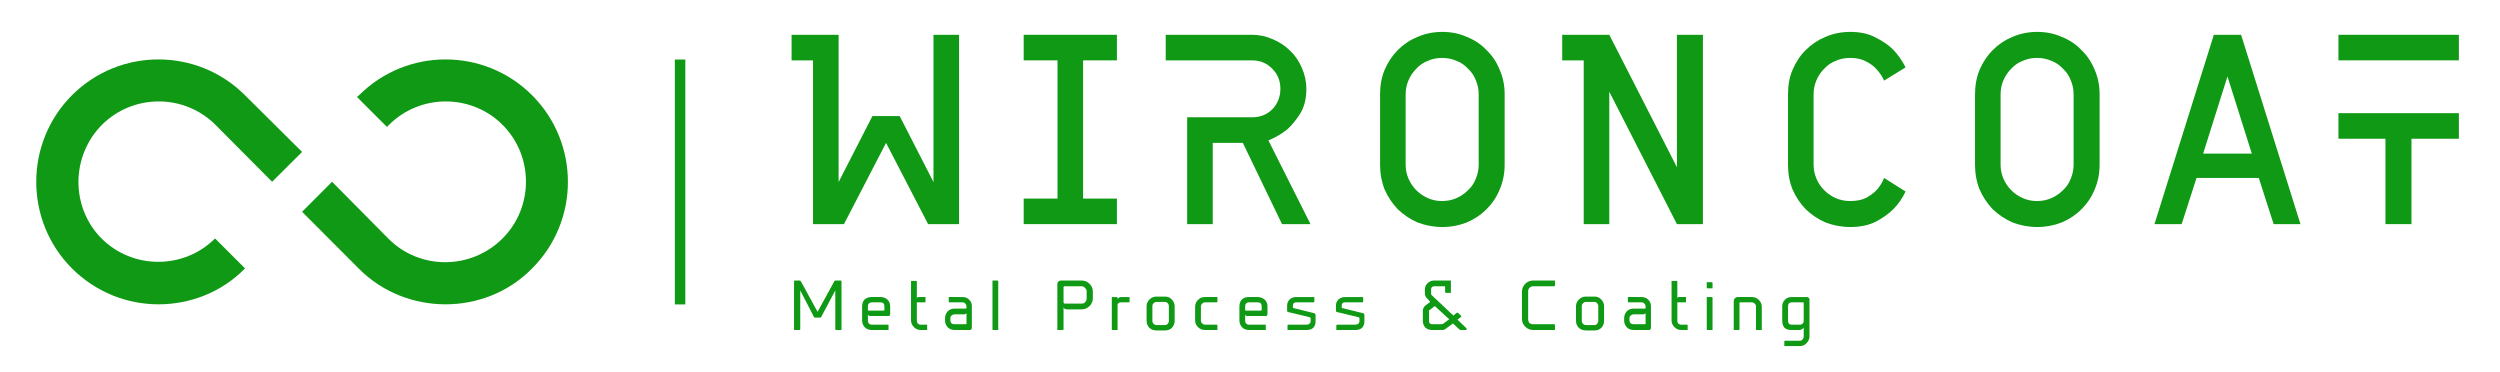 <?xml version="1.0" encoding="utf-8"?>
<!-- Generator: Adobe Illustrator 16.0.0, SVG Export Plug-In . SVG Version: 6.00 Build 0)  -->
<!DOCTYPE svg PUBLIC "-//W3C//DTD SVG 1.1//EN" "http://www.w3.org/Graphics/SVG/1.1/DTD/svg11.dtd">
<svg version="1.1" id="Layer_1" xmlns="http://www.w3.org/2000/svg" xmlns:xlink="http://www.w3.org/1999/xlink" x="0px" y="0px"
	 width="304.5px" height="45.25px" viewBox="0 0 304.5 45.25" enable-background="new 0 0 304.5 45.25" xml:space="preserve">
<path fill-rule="evenodd" clip-rule="evenodd" fill="#0F9914" d="M8.761,11.606c-5.794,5.811-5.794,15.277,0,21.084
	c2.947,2.936,6.749,4.376,10.55,4.376c3.803,0,7.67-1.44,10.534-4.376l-3.65-3.65c-3.801,3.801-10.031,3.801-13.838,0
	c-3.743-3.797-3.743-9.982,0.055-13.833c3.818-3.803,10.031-3.803,13.834,0l6.899,6.933l3.65-3.635l-6.95-6.899
	C24.034,5.782,14.572,5.782,8.761,11.606z"/>
<path fill-rule="evenodd" clip-rule="evenodd" fill="#0F9914" d="M47.33,29.091l-6.884-6.95l-3.65,3.654l6.933,6.95
	c2.881,2.881,6.699,4.321,10.551,4.321c3.801,0,7.67-1.44,10.533-4.376c5.811-5.807,5.811-15.273,0-21.084
	c-5.812-5.824-15.273-5.824-21.084,0l-0.251,0.201l3.651,3.651l0.25-0.251c3.818-3.803,10.033-3.803,13.834,0
	c3.801,3.805,3.801,10.035,0,13.833C57.361,32.892,51.131,32.892,47.33,29.091z"/>
<polygon fill="#0F9914" points="96.416,7.353 96.416,4.237 102.143,4.237 102.143,22.173 106.263,14.135 109.579,14.135 
	113.699,22.173 113.699,4.237 116.813,4.237 116.813,27.298 113.045,27.298 107.92,17.404 102.795,27.298 99.027,27.298 
	99.027,7.353 "/>
<polygon fill="#0F9914" points="124.685,24.187 128.805,24.187 128.805,7.353 124.685,7.353 124.685,4.237 136.039,4.237 
	136.039,7.353 131.919,7.353 131.919,24.187 136.039,24.187 136.039,27.298 124.685,27.298 "/>
<path fill="#0F9914" d="M154.947,13.332c0.652-0.669,1.005-1.508,1.005-2.513c0-1.003-0.353-1.82-1.005-2.461
	c-0.654-0.669-1.458-1.005-2.463-1.005h-10.5V4.237h10.5c0.905,0,1.76,0.185,2.563,0.553c0.804,0.335,1.507,0.809,2.11,1.407
	c0.604,0.569,1.056,1.256,1.406,2.061c0.353,0.803,0.553,1.658,0.553,2.561c0,1.21-0.251,2.211-0.753,3.019
	c-0.486,0.767-1.005,1.408-1.558,1.906c-0.704,0.573-1.49,1.021-2.312,1.356l5.125,10.199h-3.467l-4.772-9.894h-3.668v9.894h-3.114
	V14.286h7.887C153.489,14.286,154.293,13.967,154.947,13.332z"/>
<path fill="#0F9914" d="M180.104,11.472c0-0.603-0.121-1.172-0.354-1.708c-0.202-0.536-0.521-1.005-0.956-1.407
	c-0.401-0.432-0.87-0.754-1.406-0.95c-0.536-0.239-1.122-0.353-1.758-0.353c-0.604,0-1.173,0.113-1.709,0.353
	c-0.535,0.196-1.005,0.519-1.406,0.95c-0.401,0.402-0.72,0.871-0.955,1.407c-0.234,0.536-0.352,1.105-0.352,1.708v8.595
	c0,0.6,0.117,1.169,0.352,1.705c0.235,0.536,0.554,1.005,0.955,1.407c0.401,0.401,0.871,0.72,1.406,0.956
	c0.536,0.238,1.105,0.351,1.709,0.351c0.636,0,1.222-0.113,1.758-0.351c0.536-0.235,1.005-0.554,1.406-0.956
	c0.436-0.402,0.754-0.871,0.956-1.407c0.233-0.536,0.354-1.105,0.354-1.705V11.472z M168.093,11.472
	c0-1.072,0.185-2.061,0.553-2.964c0.402-0.934,0.938-1.742,1.608-2.412c0.703-0.703,1.507-1.239,2.411-1.608
	c0.938-0.401,1.942-0.603,3.014-0.603c1.073,0,2.061,0.202,2.965,0.603c0.938,0.37,1.741,0.905,2.411,1.608
	c0.703,0.669,1.24,1.478,1.608,2.412c0.401,0.903,0.604,1.892,0.604,2.964v8.595c0,1.073-0.202,2.074-0.604,3.011
	c-0.368,0.909-0.905,1.708-1.608,2.412c-0.67,0.674-1.473,1.21-2.411,1.608c-0.904,0.351-1.892,0.553-2.965,0.553
	c-1.071,0-2.076-0.202-3.014-0.553c-0.904-0.398-1.708-0.934-2.411-1.608c-0.671-0.704-1.206-1.503-1.608-2.412
	c-0.368-0.938-0.553-1.938-0.553-3.011V11.472z"/>
<polygon fill="#0F9914" points="207.416,4.237 207.416,27.298 204.25,27.298 196.011,11.171 196.011,27.298 192.896,27.298 
	192.896,7.353 190.278,7.353 190.278,4.237 196.011,4.237 204.25,20.365 204.25,4.237 "/>
<path fill="#0F9914" d="M217.781,11.472c0-1.072,0.168-2.061,0.553-2.964c0.403-0.934,0.922-1.742,1.608-2.412
	c0.703-0.703,1.508-1.239,2.411-1.608c0.922-0.401,1.927-0.603,3.015-0.603c1.223,0,2.278,0.235,3.115,0.703
	c0.871,0.436,1.574,0.922,2.11,1.458c0.603,0.641,1.104,1.361,1.507,2.161l-2.612,1.608c-0.235-0.503-0.535-0.956-0.904-1.354
	c-0.302-0.368-0.737-0.69-1.256-0.958c-0.536-0.298-1.19-0.449-1.96-0.449c-0.637,0-1.238,0.113-1.759,0.353
	c-0.535,0.196-1.005,0.519-1.406,0.95c-0.402,0.402-0.737,0.871-0.954,1.407c-0.234,0.536-0.353,1.105-0.353,1.708v8.595
	c0,0.6,0.118,1.169,0.353,1.705c0.217,0.536,0.552,1.005,0.954,1.407c0.401,0.401,0.871,0.72,1.406,0.956
	c0.521,0.238,1.122,0.351,1.759,0.351c0.77,0,1.424-0.13,1.96-0.402c0.519-0.302,0.954-0.615,1.256-0.95
	c0.369-0.406,0.669-0.888,0.904-1.458l2.612,1.654c-0.402,0.842-0.904,1.561-1.507,2.161c-0.536,0.536-1.239,1.042-2.11,1.506
	c-0.837,0.424-1.893,0.654-3.115,0.654c-1.088,0-2.093-0.202-3.015-0.553c-0.903-0.398-1.708-0.934-2.411-1.608
	c-0.687-0.704-1.205-1.503-1.608-2.412c-0.385-0.938-0.553-1.938-0.553-3.011V11.472z"/>
<path fill="#0F9914" d="M252.565,11.472c0-0.603-0.121-1.172-0.353-1.708c-0.2-0.536-0.519-1.005-0.954-1.407
	c-0.401-0.432-0.871-0.754-1.406-0.95c-0.536-0.239-1.122-0.353-1.758-0.353c-0.604,0-1.173,0.113-1.708,0.353
	c-0.537,0.196-1.005,0.519-1.407,0.95c-0.402,0.402-0.72,0.871-0.955,1.407c-0.234,0.536-0.352,1.105-0.352,1.708v8.595
	c0,0.6,0.117,1.169,0.352,1.705c0.235,0.536,0.553,1.005,0.955,1.407c0.402,0.401,0.87,0.72,1.407,0.956
	c0.535,0.238,1.104,0.351,1.708,0.351c0.636,0,1.222-0.113,1.758-0.351c0.535-0.235,1.005-0.554,1.406-0.956
	c0.436-0.402,0.754-0.871,0.954-1.407c0.231-0.536,0.353-1.105,0.353-1.705V11.472z M240.559,11.472
	c0-1.072,0.183-2.061,0.553-2.964c0.401-0.934,0.937-1.742,1.606-2.412c0.705-0.703,1.508-1.239,2.411-1.608
	c0.939-0.401,1.944-0.603,3.016-0.603c1.072,0,2.061,0.202,2.964,0.603c0.938,0.37,1.742,0.905,2.407,1.608
	c0.708,0.669,1.243,1.478,1.617,2.412c0.398,0.903,0.599,1.892,0.599,2.964v8.595c0,1.073-0.2,2.074-0.599,3.011
	c-0.374,0.909-0.909,1.708-1.617,2.412c-0.665,0.674-1.469,1.21-2.407,1.608c-0.903,0.351-1.892,0.553-2.964,0.553
	c-1.071,0-2.076-0.202-3.016-0.553c-0.903-0.398-1.706-0.934-2.411-1.608c-0.67-0.704-1.205-1.503-1.606-2.412
	c-0.37-0.938-0.553-1.938-0.553-3.011V11.472z"/>
<path fill="#0F9914" d="M268.342,18.707h5.929l-2.965-9.396L268.342,18.707z M262.414,27.298l7.233-23.061h3.317l7.233,23.061
	h-3.266l-1.81-5.623h-7.585l-1.81,5.623H262.414z"/>
<path fill="#0F9914" d="M284.821,4.237h14.67v3.115h-14.67V4.237z M293.717,27.298h-3.167V16.899h-5.729v-3.115h14.67v3.115h-5.774
	V27.298z"/>
<path fill="#0F9914" d="M97.37,34.169c0.1,0,0.151,0.045,0.206,0.146l2.004,3.667l2.01-3.667c0.018-0.101,0.101-0.146,0.202-0.146
	h0.598c0.055,0,0.105,0.034,0.105,0.096v5.928h-0.654c-0.083,0-0.1-0.033-0.1-0.096V35.37l-1.709,3.216c-0.05,0.07-0.1,0.1-0.15,0.1
	h-0.604c-0.083,0-0.134-0.03-0.15-0.1L97.47,35.37v4.727c0,0.063-0.051,0.096-0.1,0.096h-0.654v-5.928
	c0-0.063,0.017-0.096,0.102-0.096H97.37z"/>
<path fill="#0F9914" d="M107.268,36.827h-1.105c-0.134,0-0.251,0.055-0.352,0.151c-0.066,0.072-0.101,0.185-0.101,0.351v0.403
	c0,0.066,0.017,0.1,0.051,0.1h1.857c0.068,0,0.102-0.034,0.102-0.1v-0.403C107.72,36.995,107.569,36.827,107.268,36.827z
	 M106.162,40.193c-0.335,0-0.62-0.113-0.854-0.351c-0.202-0.235-0.302-0.503-0.302-0.805v-1.708c0-0.368,0.1-0.648,0.302-0.853
	c0.233-0.202,0.519-0.298,0.854-0.298h1.06c0.33,0,0.615,0.096,0.85,0.298c0.235,0.204,0.352,0.485,0.352,0.853v0.905
	c0,0.072-0.017,0.117-0.051,0.151c0,0.034-0.017,0.072-0.049,0.105c-0.03,0-0.067,0-0.102,0h-2.21c-0.134,0-0.235-0.055-0.302-0.156
	v0.704c0,0.139,0.034,0.252,0.101,0.356c0.101,0.096,0.218,0.151,0.352,0.151h2.01c0.033,0,0.05,0.017,0.05,0.047v0.602H106.162z"/>
<path fill="#0F9914" d="M112.877,39.544c0.034,0,0.051,0.017,0.051,0.047v0.602h-0.804c-0.301,0-0.569-0.113-0.805-0.351
	c-0.233-0.235-0.354-0.503-0.354-0.805v-4.823h0.607c0.066,0,0.1,0.034,0.1,0.101v2.014c0.034-0.105,0.101-0.151,0.2-0.151h0.854
	v0.598c0,0.034-0.016,0.05-0.05,0.05h-1.005v2.21c0,0.139,0.034,0.252,0.101,0.356c0.1,0.096,0.218,0.151,0.352,0.151H112.877z"/>
<path fill="#0F9914" d="M115.758,39.038c0,0.139,0.051,0.252,0.151,0.356c0.1,0.063,0.217,0.096,0.353,0.096h1.355
	c0.066,0,0.101-0.017,0.101-0.049v-1.303c-0.034,0.063-0.101,0.113-0.2,0.151h-1.256c-0.136,0-0.253,0.045-0.353,0.147
	c-0.101,0.066-0.151,0.167-0.151,0.302V39.038z M117.216,36.179c0.334,0,0.603,0.096,0.803,0.298
	c0.234,0.204,0.353,0.468,0.353,0.803v2.663c0,0.067-0.033,0.138-0.102,0.202c-0.032,0.032-0.083,0.049-0.15,0.049h-1.857
	c-0.336,0-0.62-0.113-0.854-0.351c-0.201-0.235-0.302-0.503-0.302-0.805v-0.251c0-0.33,0.101-0.619,0.302-0.85
	c0.234-0.238,0.519-0.351,0.854-0.351h1.355c0.066,0,0.101-0.017,0.101-0.055v-0.202c0-0.134-0.05-0.251-0.151-0.351
	c-0.066-0.096-0.184-0.151-0.351-0.151h-1.608c-0.034,0-0.051-0.034-0.051-0.1v-0.548H117.216z"/>
<path fill="#0F9914" d="M121.486,34.169c0.066,0,0.1,0.034,0.1,0.096v5.928h-0.652c-0.034,0-0.051-0.033-0.051-0.096v-5.928H121.486
	z"/>
<path fill="#0F9914" d="M132.354,36.375v-0.904c0-0.167-0.083-0.301-0.201-0.397c-0.101-0.139-0.234-0.206-0.402-0.206h-2.059
	c-0.085,0-0.134,0.021-0.151,0.055c0,0,0,0.028,0,0.096v1.808c0,0.038,0.018,0.068,0.05,0.1c0.017,0.034,0.067,0.051,0.102,0.051
	h2.059c0.168,0,0.302-0.051,0.402-0.151C132.271,36.697,132.354,36.542,132.354,36.375z M131.751,34.169
	c0.37,0,0.671,0.13,0.956,0.397c0.268,0.268,0.401,0.586,0.401,0.955v0.809c0,0.368-0.134,0.683-0.401,0.95
	c-0.285,0.268-0.586,0.402-0.956,0.402h-1.757c-0.135,0-0.253-0.034-0.353-0.096c-0.083-0.072-0.101-0.138-0.101-0.202v2.713
	c0,0.063-0.033,0.096-0.1,0.096h-0.654v-5.576c0-0.134,0.018-0.231,0.101-0.302c0.102-0.101,0.218-0.146,0.352-0.146H131.751z"/>
<path fill="#0F9914" d="M136.625,36.179h0.955v0.598c0,0.034-0.034,0.05-0.101,0.05h-1.005c-0.101,0-0.185,0.038-0.251,0.1
	c-0.085,0.068-0.102,0.151-0.102,0.252v3.014h-0.652c-0.034,0-0.051-0.033-0.051-0.096v-3.918h0.604c0.067,0,0.1,0.028,0.1,0.096
	v0.151C136.224,36.258,136.392,36.179,136.625,36.179z"/>
<path fill="#0F9914" d="M140.862,36.777c-0.134,0-0.251,0.05-0.353,0.15c-0.1,0.105-0.149,0.219-0.149,0.353v1.809
	c0,0.134,0.05,0.25,0.149,0.352c0.102,0.104,0.219,0.151,0.353,0.151h1.056c0.117,0,0.217-0.047,0.3-0.151
	c0.102-0.102,0.151-0.218,0.151-0.352V37.28c0-0.134-0.05-0.247-0.151-0.353c-0.083-0.1-0.183-0.15-0.3-0.15H140.862z
	 M141.918,40.248h-1.056c-0.336,0-0.637-0.104-0.854-0.306c-0.233-0.23-0.352-0.519-0.352-0.854V37.28
	c0-0.302,0.118-0.569,0.352-0.803c0.218-0.235,0.519-0.353,0.854-0.353h1.056c0.317,0,0.602,0.117,0.804,0.353
	c0.217,0.234,0.351,0.501,0.351,0.803v1.809c0,0.335-0.134,0.624-0.351,0.854C142.52,40.144,142.235,40.248,141.918,40.248z"/>
<path fill="#0F9914" d="M146.773,36.827c-0.15,0-0.251,0.055-0.351,0.151c-0.102,0.1-0.151,0.217-0.151,0.351v1.708
	c0,0.139,0.05,0.252,0.151,0.356c0.1,0.096,0.2,0.151,0.351,0.151h1.407c0.05,0,0.101,0.017,0.101,0.047v0.602h-1.508
	c-0.351,0-0.636-0.113-0.854-0.351c-0.251-0.235-0.352-0.503-0.352-0.805v-1.654c0-0.334,0.101-0.624,0.352-0.854
	c0.218-0.238,0.503-0.351,0.854-0.351h1.508v0.598c0,0.034-0.051,0.05-0.101,0.05H146.773z"/>
<path fill="#0F9914" d="M153.222,36.827h-1.104c-0.151,0-0.253,0.055-0.353,0.151c-0.083,0.072-0.101,0.185-0.101,0.351v0.403
	c0,0.066,0,0.1,0.05,0.1h1.859c0.051,0,0.101-0.034,0.101-0.1v-0.403C153.674,36.995,153.523,36.827,153.222,36.827z
	 M152.117,40.193c-0.353,0-0.638-0.113-0.854-0.351c-0.201-0.235-0.302-0.503-0.302-0.805v-1.708c0-0.368,0.101-0.648,0.302-0.853
	c0.217-0.202,0.502-0.298,0.854-0.298h1.054c0.318,0,0.604,0.096,0.854,0.298c0.219,0.204,0.356,0.485,0.356,0.853v0.905
	c0,0.072-0.038,0.117-0.055,0.151c0,0.034-0.034,0.072-0.051,0.105c-0.05,0-0.083,0-0.101,0h-2.21c-0.15,0-0.252-0.055-0.302-0.156
	v0.704c0,0.139,0.018,0.252,0.101,0.356c0.1,0.096,0.201,0.151,0.353,0.151h2.008c0.018,0,0.051,0.017,0.051,0.047v0.602H152.117z"
	/>
<path fill="#0F9914" d="M157.023,38.034c-0.083,0-0.151-0.017-0.202-0.051c-0.049-0.062-0.049-0.134-0.049-0.201v-0.549
	c0-0.306,0.1-0.552,0.302-0.756c0.217-0.202,0.502-0.298,0.803-0.298h2.211v0.548c0,0.066-0.05,0.1-0.101,0.1h-2.11
	c-0.28,0-0.401,0.134-0.401,0.406v0.247c0,0.034,0.017,0.051,0.101,0.051l2.462,0.607c0.05,0,0.1,0.03,0.15,0.096
	c0.018,0.034,0.05,0.088,0.05,0.151v0.754c0,0.334-0.101,0.607-0.302,0.804c-0.196,0.167-0.484,0.251-0.804,0.251h-2.312v-0.553
	c0-0.066,0.018-0.096,0.102-0.096h2.21c0.117,0,0.251-0.038,0.353-0.104c0.101-0.102,0.151-0.202,0.151-0.302v-0.401
	c0-0.034-0.051-0.064-0.102-0.098L157.023,38.034z"/>
<path fill="#0F9914" d="M162.969,38.034c-0.066,0-0.134-0.017-0.202-0.051c-0.032-0.062-0.049-0.134-0.049-0.201v-0.549
	c0-0.306,0.1-0.552,0.302-0.756c0.233-0.202,0.501-0.298,0.803-0.298h2.21v0.548c0,0.066-0.032,0.1-0.1,0.1h-2.11
	c-0.268,0-0.401,0.134-0.401,0.406v0.247c0,0.034,0.034,0.051,0.1,0.051l2.463,0.607c0.066,0,0.117,0.03,0.15,0.096
	c0.038,0.034,0.05,0.088,0.05,0.151v0.754c0,0.334-0.101,0.607-0.302,0.804c-0.2,0.167-0.468,0.251-0.804,0.251h-2.312v-0.553
	c0-0.066,0.034-0.096,0.102-0.096h2.21c0.134,0,0.251-0.038,0.353-0.104c0.101-0.102,0.15-0.202,0.15-0.302v-0.401
	c0-0.034-0.033-0.064-0.101-0.098L162.969,38.034z"/>
<path fill="#0F9914" d="M175.764,39.44l0.753-0.554l-1.758-1.607l-0.654,0.502c-0.032,0-0.049,0.017-0.049,0.051v1.306
	c0,0.1,0.033,0.184,0.1,0.255c0.067,0.063,0.151,0.096,0.251,0.096h1.156C175.63,39.49,175.696,39.473,175.764,39.44z
	 M178.628,39.993v0.2h-0.654c-0.066,0-0.134-0.017-0.2-0.049l-0.805-0.75c-0.468,0.335-0.786,0.565-0.954,0.704
	c-0.101,0.063-0.196,0.096-0.302,0.096h-1.307c-0.302,0-0.569-0.096-0.804-0.296c-0.201-0.239-0.302-0.503-0.302-0.809v-1.256
	c0-0.134,0.034-0.247,0.101-0.353c0.067-0.134,0.15-0.23,0.252-0.3l0.549-0.403l-0.349-0.402c-0.2-0.168-0.302-0.381-0.302-0.653
	v-0.448c0-0.306,0.102-0.553,0.302-0.758c0.235-0.234,0.503-0.347,0.805-0.347h2.06v1.502h-0.553c-0.1,0-0.15-0.034-0.15-0.1v-0.703
	h-1.356c-0.102,0-0.185,0.038-0.252,0.1c-0.066,0.068-0.1,0.151-0.1,0.251v0.558c0,0.063,0.017,0.113,0.05,0.146l2.663,2.513
	l0.351-0.298c0.068-0.071,0.151-0.071,0.253,0l0.401,0.398l-0.503,0.402L178.628,39.993z"/>
<path fill="#0F9914" d="M185.376,38.841v-3.32c0-0.368,0.134-0.687,0.402-0.955c0.268-0.268,0.586-0.397,0.954-0.397h2.663v0.599
	c0,0.066-0.033,0.1-0.101,0.1h-2.563c-0.167,0-0.317,0.066-0.451,0.206c-0.102,0.096-0.151,0.23-0.151,0.397v3.416
	c0,0.167,0.05,0.322,0.151,0.452c0.134,0.102,0.284,0.151,0.451,0.151h2.563c0.067,0,0.101,0.038,0.101,0.102v0.602h-2.663
	c-0.368,0-0.687-0.13-0.954-0.402C185.51,39.527,185.376,39.209,185.376,38.841z"/>
<path fill="#0F9914" d="M193.163,36.777c-0.134,0-0.251,0.05-0.351,0.15c-0.102,0.105-0.15,0.219-0.15,0.353v1.809
	c0,0.134,0.049,0.25,0.15,0.352c0.1,0.104,0.217,0.151,0.351,0.151h1.056c0.135,0,0.234-0.047,0.301-0.151
	c0.102-0.102,0.15-0.218,0.15-0.352V37.28c0-0.134-0.049-0.247-0.15-0.353c-0.066-0.1-0.166-0.15-0.301-0.15H193.163z
	 M194.219,40.248h-1.056c-0.335,0-0.62-0.104-0.854-0.306c-0.234-0.23-0.352-0.519-0.352-0.854V37.28
	c0-0.302,0.117-0.569,0.352-0.803c0.233-0.235,0.519-0.353,0.854-0.353h1.056c0.335,0,0.603,0.117,0.804,0.353
	c0.234,0.234,0.352,0.501,0.352,0.803v1.809c0,0.335-0.117,0.624-0.352,0.854C194.821,40.144,194.554,40.248,194.219,40.248z"/>
<path fill="#0F9914" d="M198.473,39.038c0,0.139,0.05,0.252,0.151,0.356c0.1,0.063,0.217,0.096,0.351,0.096h1.356
	c0.067,0,0.101-0.017,0.101-0.049v-1.303c-0.033,0.063-0.101,0.113-0.201,0.151h-1.256c-0.134,0-0.251,0.045-0.351,0.147
	c-0.102,0.066-0.151,0.167-0.151,0.302V39.038z M199.925,36.179c0.322,0,0.607,0.096,0.809,0.298
	c0.218,0.204,0.352,0.468,0.352,0.803v2.663c0,0.067-0.034,0.138-0.101,0.202c-0.033,0.032-0.084,0.049-0.15,0.049h-1.859
	c-0.335,0-0.636-0.113-0.854-0.351c-0.201-0.235-0.302-0.503-0.302-0.805v-0.251c0-0.33,0.101-0.619,0.302-0.85
	c0.218-0.238,0.519-0.351,0.854-0.351h1.356c0.067,0,0.101-0.017,0.101-0.055v-0.202c0-0.134-0.05-0.251-0.15-0.351
	c-0.084-0.096-0.185-0.151-0.356-0.151h-1.599c-0.038,0-0.055-0.034-0.055-0.1v-0.548H199.925z"/>
<path fill="#0F9914" d="M205.506,39.544c0.018,0,0.051,0.017,0.051,0.047v0.602h-0.799c-0.308,0-0.592-0.113-0.809-0.351
	c-0.234-0.235-0.353-0.503-0.353-0.805v-4.823h0.603c0.068,0,0.101,0.034,0.101,0.101v2.014c0.017-0.105,0.102-0.151,0.201-0.151
	h0.854v0.598c0,0.034-0.034,0.05-0.051,0.05H204.3v2.21c0,0.139,0.017,0.252,0.102,0.356c0.1,0.096,0.217,0.151,0.356,0.151H205.506
	z"/>
<path fill="#0F9914" d="M208.487,34.37c0.066,0,0.1,0.029,0.1,0.096v0.653h-0.602c-0.084,0-0.102-0.029-0.102-0.1V34.37H208.487z
	 M208.487,36.179c0.066,0,0.1,0.028,0.1,0.096v3.918h-0.602c-0.084,0-0.102-0.033-0.102-0.096v-3.918H208.487z"/>
<path fill="#0F9914" d="M213.377,36.179c0.318,0,0.604,0.113,0.854,0.351c0.219,0.23,0.353,0.503,0.353,0.799v2.864h-0.652
	c-0.051,0-0.051-0.033-0.051-0.096v-2.768c0-0.134-0.051-0.251-0.15-0.351c-0.101-0.096-0.234-0.151-0.353-0.151h-1.456
	c-0.051,0-0.051,0.038-0.051,0.1v3.17c0,0.063-0.051,0.096-0.101,0.096h-0.603v-3.513c0-0.138,0.051-0.255,0.15-0.351
	c0.101-0.105,0.201-0.151,0.353-0.151H213.377z"/>
<path fill="#0F9914" d="M217.781,37.329v1.708c0,0.339,0.151,0.507,0.452,0.507h1.105c0.102-0.038,0.168-0.088,0.252-0.151
	c0.05-0.071,0.101-0.155,0.101-0.255v-2.211c0-0.062-0.034-0.1-0.051-0.1h-1.407C217.933,36.827,217.781,36.995,217.781,37.329z
	 M219.691,40.998v-1.101c-0.051,0.062-0.101,0.128-0.202,0.2c-0.1,0.063-0.233,0.096-0.351,0.096h-0.954
	c-0.387,0-0.654-0.096-0.854-0.296c-0.185-0.239-0.256-0.52-0.256-0.859v-1.708c0-0.334,0.105-0.602,0.306-0.799
	c0.201-0.238,0.469-0.351,0.854-0.351h1.91c0.05,0,0.101,0.028,0.146,0.096c0.055,0.038,0.105,0.083,0.105,0.151v4.572
	c0,0.3-0.134,0.552-0.353,0.803c-0.2,0.217-0.484,0.351-0.804,0.351h-1.908V41.6c0-0.08,0.016-0.096,0.101-0.096h1.808
	c0.117,0,0.219-0.055,0.302-0.151C219.641,41.249,219.691,41.115,219.691,40.998z"/>
<rect x="82.197" y="7.252" fill-rule="evenodd" clip-rule="evenodd" fill="#0F9914" width="1.276" height="29.826"/>
</svg>
